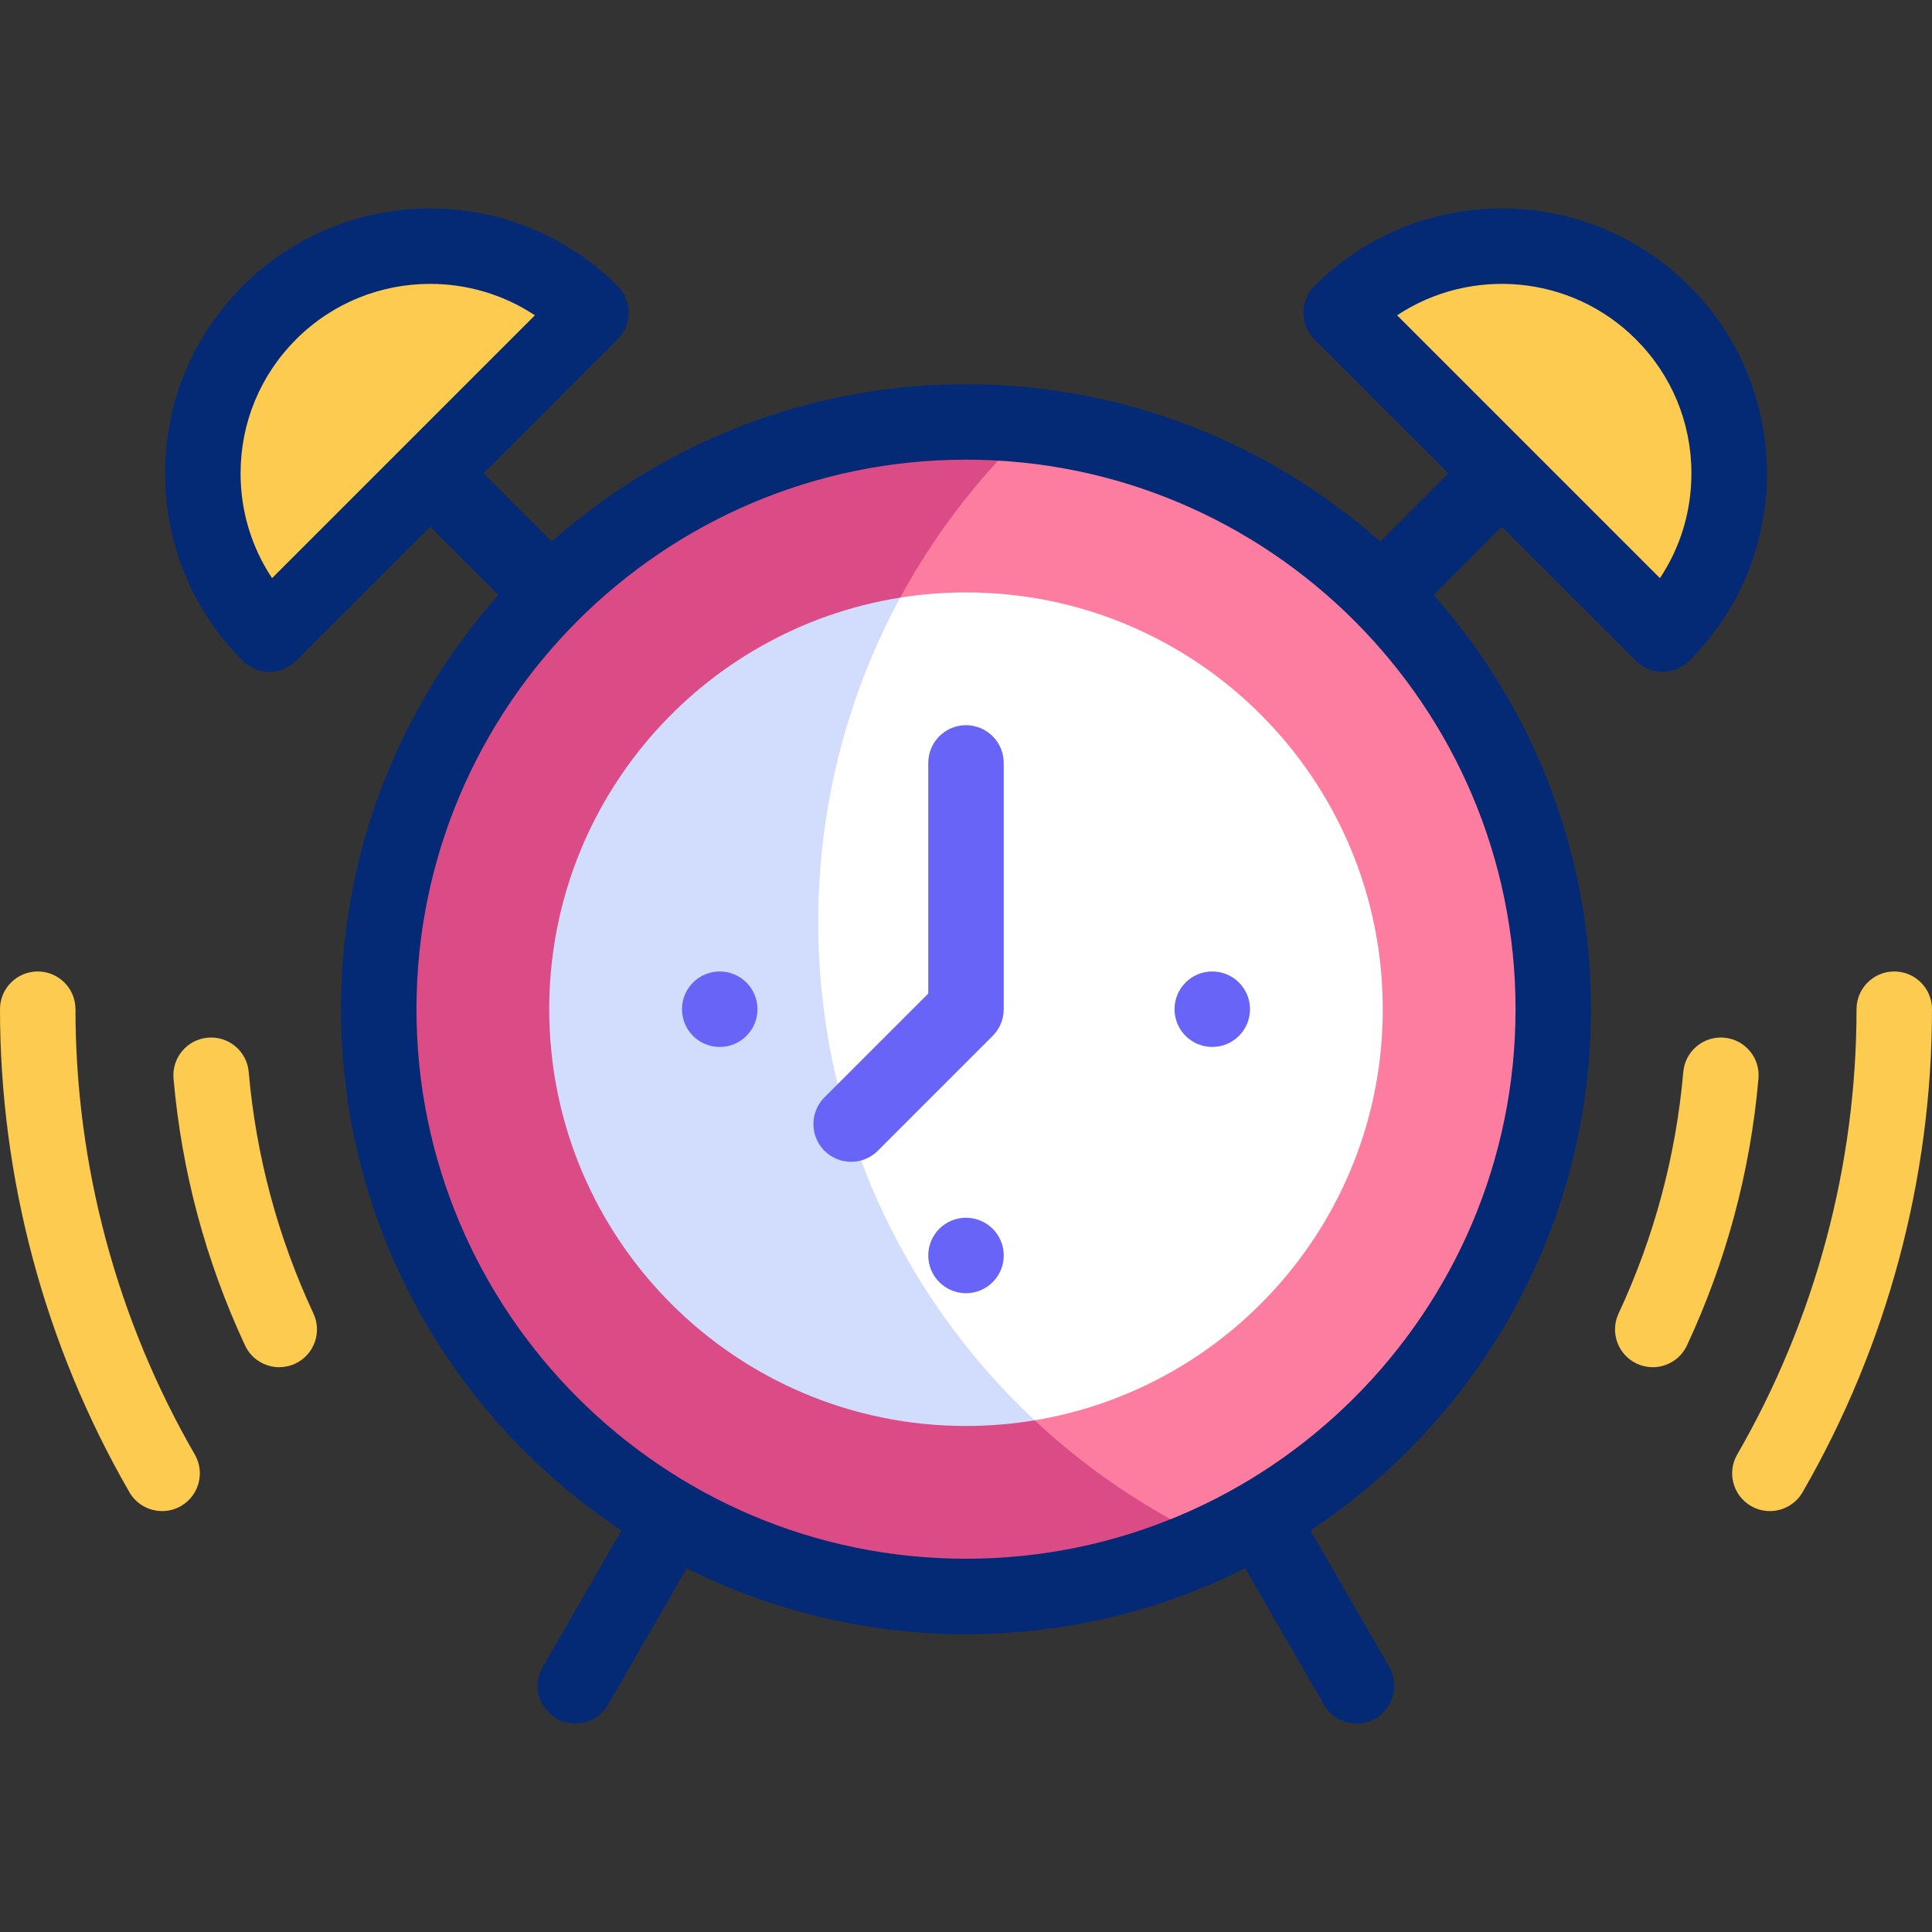 <svg xmlns="http://www.w3.org/2000/svg" xmlns:xlink="http://www.w3.org/1999/xlink" id="Capa_1" x="0px" y="0px" viewBox="0 0 512 512" style="enable-background:new 0 0 512 512;" xml:space="preserve"><rect x="0" y="0" width="512" height="512" fill="#333333" stroke="none"/><g>	<g>		<circle style="fill-rule:evenodd;clip-rule:evenodd;fill:#FD7DA0;" cx="256" cy="267.451" r="155.633"></circle>		<path style="fill-rule:evenodd;clip-rule:evenodd;fill:#FDCB50;" d="M114.001,125.452l42.6-42.6   c-23.527-23.527-61.672-23.527-85.2,0c-23.527,23.527-23.527,61.672,0,85.199L114.001,125.452z"></path>		<path style="fill-rule:evenodd;clip-rule:evenodd;fill:#FDCB50;" d="M397.999,125.452l42.6,42.6   c23.527-23.527,23.527-61.672,0-85.199c-23.527-23.527-61.672-23.527-85.2,0L397.999,125.452z"></path>		<path style="fill-rule:evenodd;clip-rule:evenodd;fill:#DB4B86;" d="M256,111.818c-85.954,0-155.633,69.679-155.633,155.633   c0,85.954,69.68,155.633,155.633,155.633c23.537,0,45.848-5.235,65.847-14.588c-61.989-28.648-105.006-91.366-105.006-164.139   c0-51.843,21.834-98.581,56.801-131.538C267.85,112.165,261.966,111.818,256,111.818z"></path>		<path style="fill-rule:evenodd;clip-rule:evenodd;fill:#FFFFFF;" d="M256,157.002c-5.93,0-11.749,0.473-17.425,1.373   c-81.122,59.152-60.674,187.175,35.612,218.027c52.345-8.673,92.262-54.146,92.262-108.95   C366.449,206.451,316.999,157.002,256,157.002z"></path>		<path style="fill-rule:evenodd;clip-rule:evenodd;fill:#D2DCFD;" d="M238.566,158.376c-52.715,8.36-93.015,54.008-93.015,109.075   C145.551,328.45,195.001,377.9,256,377.9c6.195,0,12.268-0.518,18.185-1.499c-35.283-32.984-57.345-79.934-57.345-132.044   C216.841,213.232,224.711,183.945,238.566,158.376z"></path>	</g>	<g>		<path style="fill:#052A75;" d="M447.67,75.781c-27.389-27.388-71.953-27.388-99.342,0c-3.905,3.905-3.905,10.237,0,14.143   l35.528,35.528l-18.074,18.074c-29.247-25.939-67.708-41.708-109.782-41.708c-42.074,0-80.535,15.769-109.782,41.708   l-18.074-18.074l35.528-35.528c3.905-3.905,3.905-10.237,0-14.143c-27.391-27.389-71.955-27.388-99.342,0   c-13.268,13.268-20.574,30.908-20.574,49.671c0,18.763,7.307,36.403,20.574,49.671c1.953,1.953,4.512,2.929,7.071,2.929   s5.118-0.976,7.071-2.929l35.529-35.529l18.074,18.074c-25.939,29.247-41.708,67.708-41.708,109.782   c0,57.616,29.571,108.454,74.332,138.138l-20.883,36.17c-2.762,4.783-1.123,10.899,3.66,13.66c1.575,0.909,3.294,1.341,4.99,1.341   c3.456,0,6.817-1.793,8.67-5.001l20.867-36.142c22.283,11.174,47.418,17.467,73.997,17.467s51.714-6.293,73.997-17.467   l20.867,36.142c1.853,3.208,5.213,5.001,8.67,5.001c1.696,0,3.416-0.432,4.99-1.341c4.783-2.761,6.422-8.877,3.66-13.66   l-20.883-36.17c44.761-29.683,74.333-80.522,74.333-138.138c0-42.074-15.77-80.535-41.708-109.782l18.074-18.074l35.528,35.528   c1.953,1.953,4.512,2.929,7.071,2.929s5.118-0.976,7.071-2.929c13.268-13.268,20.574-30.908,20.574-49.671   C468.244,106.689,460.938,89.049,447.67,75.781z M72.101,153.21c-5.43-8.16-8.345-17.734-8.345-27.758   c0-13.421,5.227-26.039,14.717-35.528c9.795-9.795,22.662-14.693,35.528-14.693c9.688,0,19.374,2.775,27.751,8.328L72.101,153.21z    M256,413.083c-80.302,0-145.633-65.331-145.633-145.633S175.698,121.818,256,121.818s145.633,65.331,145.633,145.633   S336.302,413.083,256,413.083z M439.899,153.21l-69.651-69.651c19.502-12.928,46.11-10.806,63.279,6.365   c9.49,9.49,14.717,22.107,14.717,35.528C448.244,135.476,445.329,145.051,439.899,153.21z"></path>		<g>			<g>				<path style="fill:#FDCB50;" d="M42.968,400.452c-3.457,0-6.817-1.793-8.67-5.001C11.86,356.587,0,312.326,0,267.451     c0-5.523,4.478-10,10-10s10,4.477,10,10c0,41.369,10.934,82.173,31.618,118c2.762,4.783,1.123,10.899-3.66,13.66     C46.384,400.02,44.664,400.452,42.968,400.452z"></path>			</g>			<g>				<path style="fill:#FDCB50;" d="M74.006,362.322c-3.767,0-7.373-2.138-9.07-5.776c-10.425-22.356-16.8-46.15-18.949-70.722     c-0.481-5.501,3.589-10.352,9.091-10.833c5.496-0.481,10.353,3.588,10.833,9.091c1.945,22.24,7.716,43.776,17.152,64.012     c2.334,5.005,0.168,10.955-4.837,13.289C76.858,362.02,75.42,362.322,74.006,362.322z"></path>			</g>			<g>				<path style="fill:#FDCB50;" d="M469.032,400.452c-1.696,0-3.415-0.432-4.99-1.341c-4.783-2.762-6.422-8.877-3.66-13.66     c20.685-35.826,31.618-76.629,31.618-118c0-5.523,4.478-10,10-10s10,4.477,10,10c0,44.876-11.86,89.138-34.298,128     C475.85,398.659,472.488,400.452,469.032,400.452z"></path>			</g>			<g>				<path style="fill:#FDCB50;" d="M437.995,362.322c-1.415,0-2.852-0.302-4.219-0.939c-5.006-2.333-7.172-8.283-4.838-13.289     c9.436-20.235,15.206-41.772,17.152-64.012c0.481-5.502,5.328-9.571,10.834-9.09c5.501,0.481,9.571,5.332,9.09,10.833     c-2.15,24.571-8.525,48.365-18.949,70.721C445.369,360.184,441.762,362.322,437.995,362.322z"></path>			</g>		</g>		<g>			<g>				<path style="fill:#6864F7;" d="M225.562,307.889c-2.56,0-5.118-0.976-7.071-2.929c-3.905-3.905-3.905-10.237,0-14.143     L246,263.309v-61.123c0-5.523,4.478-10,10-10s10,4.477,10,10v65.265c0,2.652-1.054,5.196-2.929,7.071l-30.438,30.438     C230.681,306.913,228.122,307.889,225.562,307.889z"></path>			</g>			<g>				<path style="fill:#6864F7;" d="M321.266,277.451c-5.522,0-10.004-4.477-10.004-10s4.474-10,9.996-10h0.008     c5.522,0,10,4.477,10,10S326.788,277.451,321.266,277.451z"></path>			</g>			<g>				<path style="fill:#6864F7;" d="M190.742,277.451h-0.007c-5.522,0-10-4.477-10-10s4.478-10,10-10s10.003,4.477,10.003,10     S196.265,277.451,190.742,277.451z"></path>			</g>			<g>				<path style="fill:#6864F7;" d="M256,342.716c-5.522,0-10-4.477-10-10s4.478-10.004,10-10.004s10,4.474,10,9.997v0.007     C266,338.239,261.522,342.716,256,342.716z"></path>			</g>		</g>	</g></g><g></g><g></g><g></g><g></g><g></g><g></g><g></g><g></g><g></g><g></g><g></g><g></g><g></g><g></g><g></g></svg>